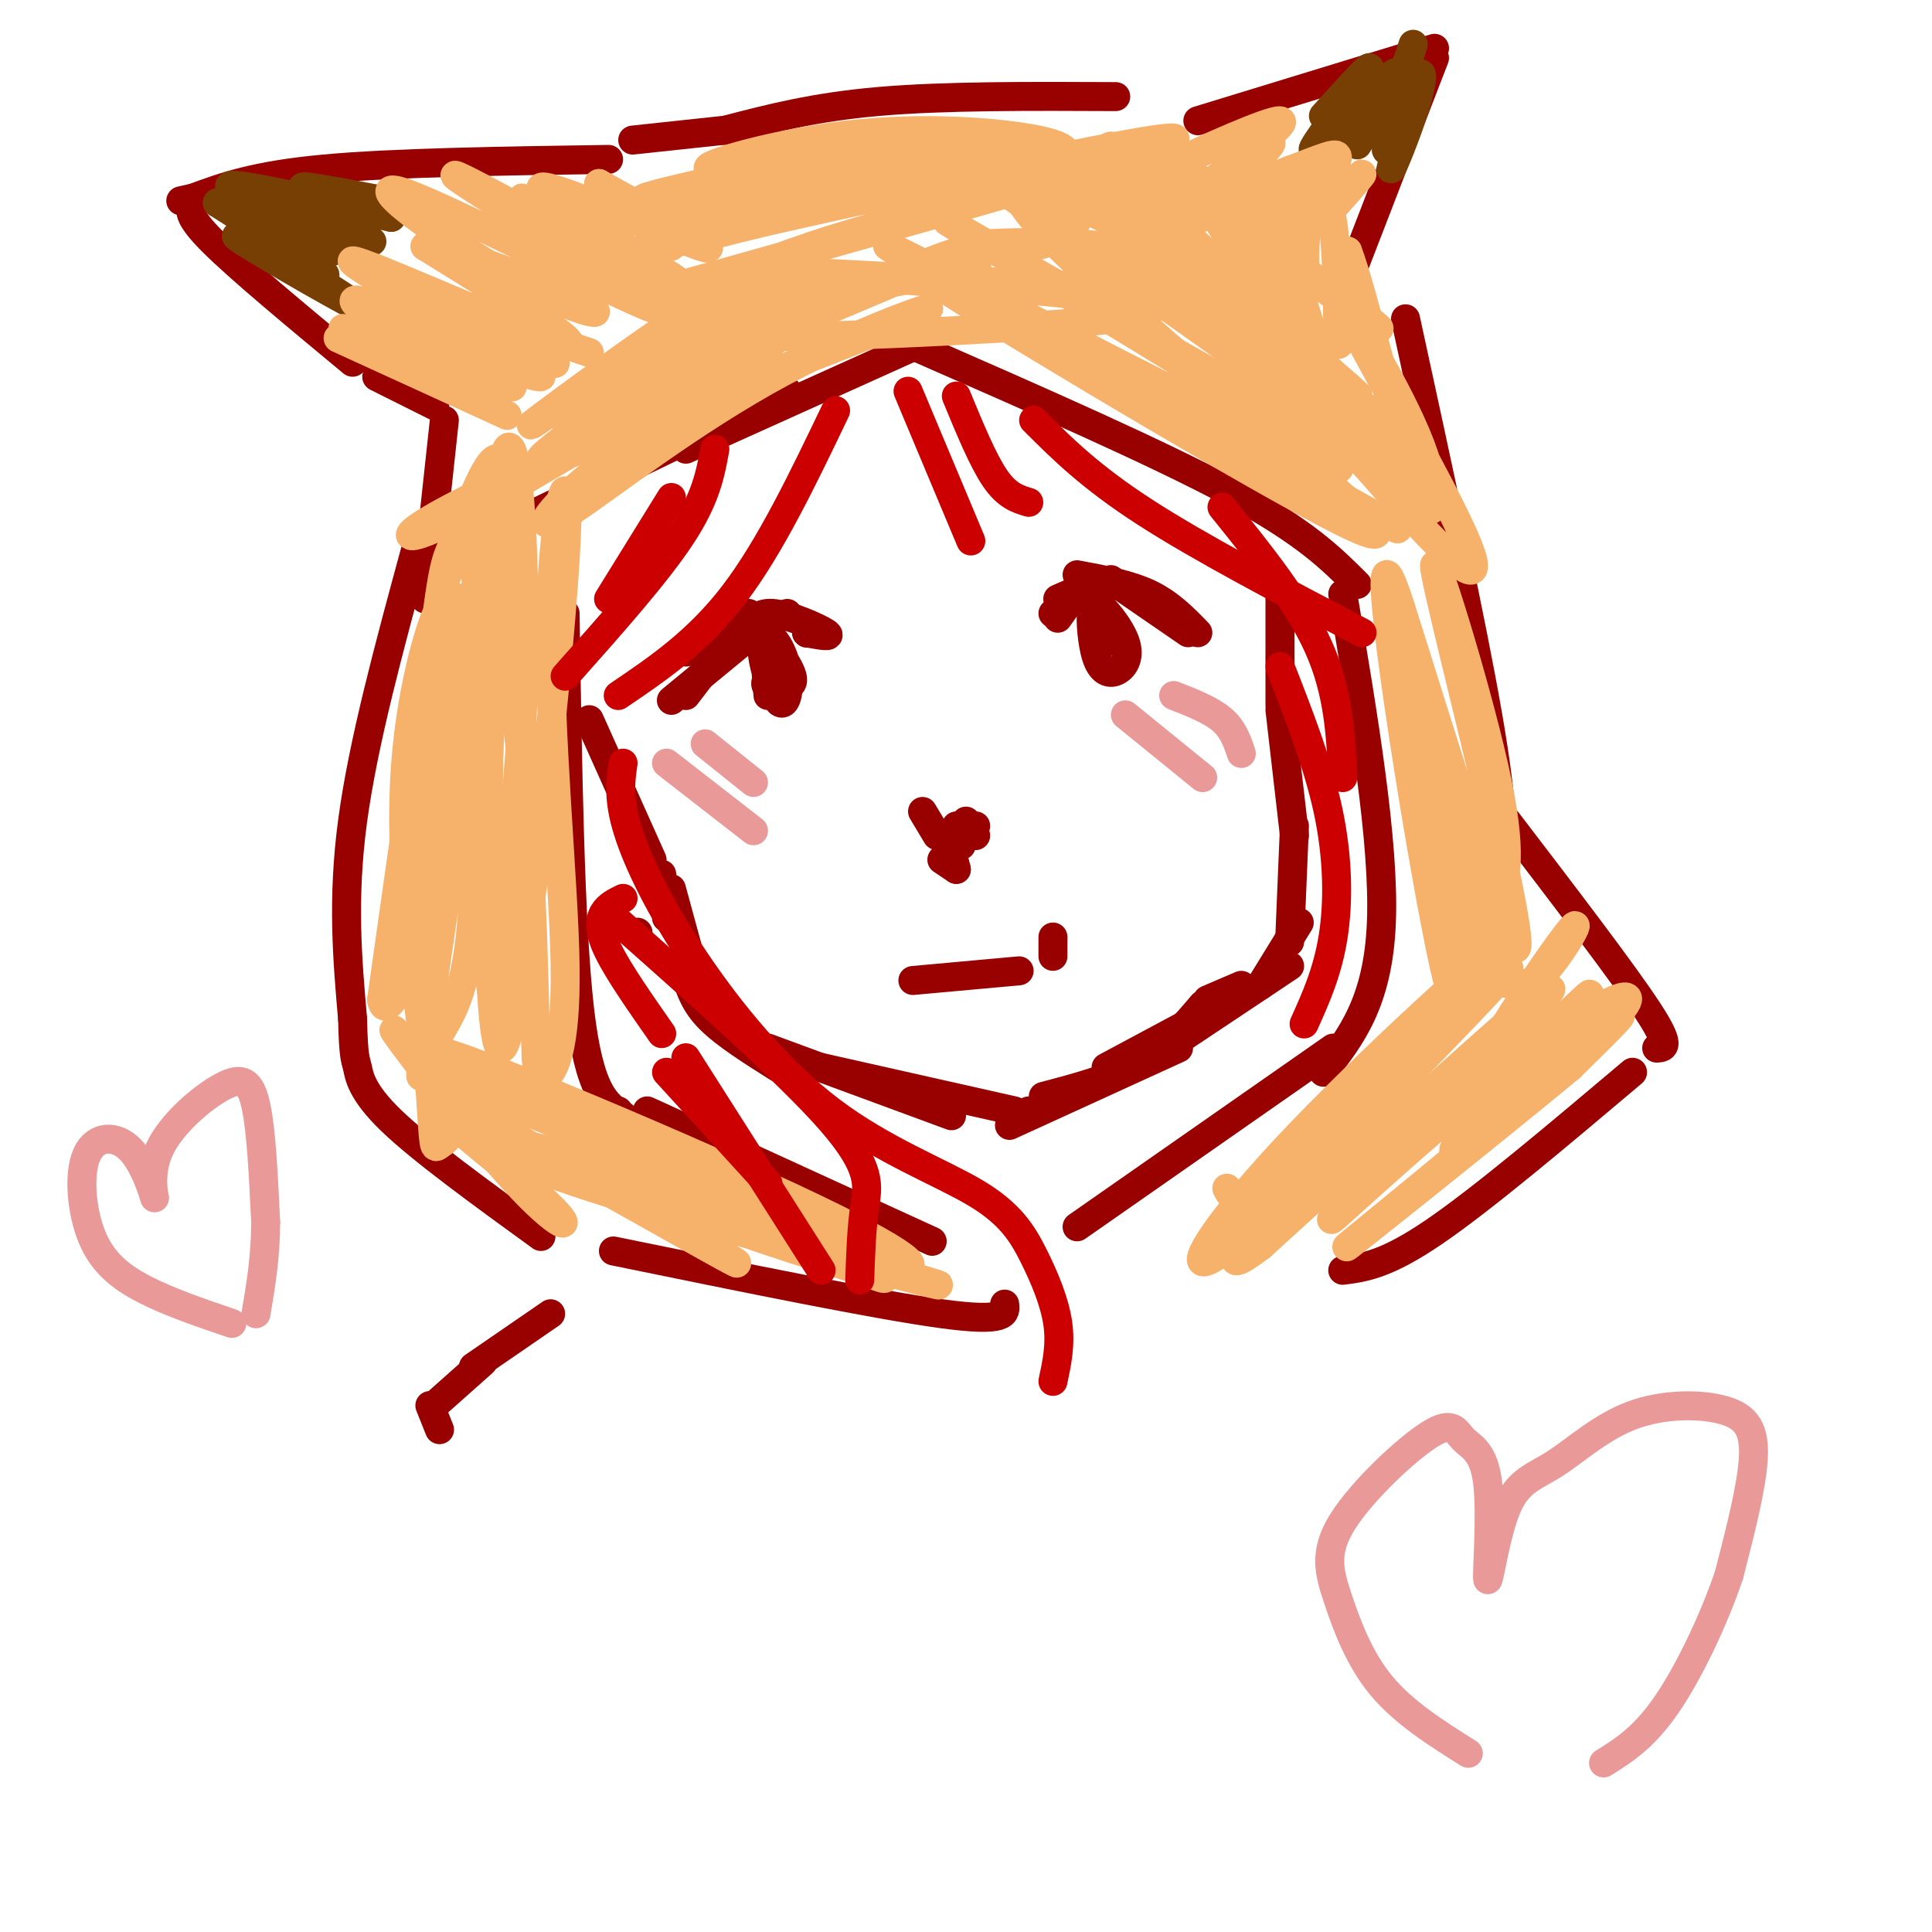 <svg viewBox='0 0 400 400' version='1.1' xmlns='http://www.w3.org/2000/svg' xmlns:xlink='http://www.w3.org/1999/xlink'><g fill='none' stroke='rgb(153,0,0)' stroke-width='6' stroke-linecap='round' stroke-linejoin='round'><path d='M167,131c0.000,0.000 0.100,0.100 0.1,0.1'/><path d='M167,131c2.800,0.533 5.600,1.067 4,0c-1.600,-1.067 -7.600,-3.733 -11,-4c-3.400,-0.267 -4.200,1.867 -5,4'/><path d='M163,127c0.000,0.000 -21.000,8.000 -21,8'/><path d='M155,127c0.000,0.000 -13.000,17.000 -13,17'/><path d='M156,131c0.000,0.000 -17.000,14.000 -17,14'/><path d='M159,144c-0.474,-5.571 -0.949,-11.142 0,-12c0.949,-0.858 3.321,2.997 4,7c0.679,4.003 -0.333,8.156 -2,6c-1.667,-2.156 -3.987,-10.619 -3,-12c0.987,-1.381 5.282,4.320 6,7c0.718,2.680 -2.141,2.340 -5,2'/><path d='M159,142c-0.833,0.000 -0.417,-1.000 0,-2'/><path d='M218,127c0.000,0.000 8.000,-6.000 8,-6'/><path d='M219,128c0.000,0.000 5.000,-7.000 5,-7'/><path d='M219,124c3.750,-1.667 7.500,-3.333 11,-3c3.500,0.333 6.750,2.667 10,5'/><path d='M223,119c5.417,1.000 10.833,2.000 15,4c4.167,2.000 7.083,5.000 10,8'/><path d='M230,120c0.000,0.000 16.000,11.000 16,11'/><path d='M229,133c-1.556,-4.102 -3.112,-8.203 -2,-8c1.112,0.203 4.892,4.712 6,8c1.108,3.288 -0.456,5.356 -2,6c-1.544,0.644 -3.070,-0.134 -4,-3c-0.930,-2.866 -1.266,-7.819 -1,-9c0.266,-1.181 1.133,1.409 2,4'/><path d='M198,180c0.000,0.000 -1.000,-4.000 -1,-4'/><path d='M198,180c0.000,0.000 -3.000,-2.000 -3,-2'/><path d='M194,173c0.000,0.000 -3.000,-5.000 -3,-5'/><path d='M199,175c0.000,0.000 -1.000,-4.000 -1,-4'/><path d='M199,175c0.000,0.000 1.000,-5.000 1,-5'/><path d='M200,173c0.000,0.000 2.000,-2.000 2,-2'/><path d='M200,173c0.000,0.000 2.000,0.000 2,0'/><path d='M189,203c0.000,0.000 22.000,-2.000 22,-2'/><path d='M218,198c0.000,0.000 0.000,-4.000 0,-4'/><path d='M122,149c0.000,0.000 13.000,29.000 13,29'/><path d='M137,181c0.000,0.000 1.000,9.000 1,9'/><path d='M139,184c0.000,0.000 6.000,22.000 6,22'/><path d='M142,202c0.917,2.917 1.833,5.833 5,9c3.167,3.167 8.583,6.583 14,10'/><path d='M159,217c0.000,0.000 38.000,14.000 38,14'/><path d='M170,221c0.000,0.000 40.000,9.000 40,9'/><path d='M213,230c0.000,0.000 0.100,0.100 0.1,0.1'/><path d='M209,233c0.000,0.000 35.000,-16.000 35,-16'/><path d='M216,227c7.250,-1.917 14.500,-3.833 20,-7c5.500,-3.167 9.250,-7.583 13,-12'/><path d='M250,207c0.000,0.000 7.000,-3.000 7,-3'/><path d='M229,221c0.000,0.000 28.000,-15.000 28,-15'/><path d='M243,216c0.000,0.000 24.000,-16.000 24,-16'/><path d='M261,204c0.000,0.000 8.000,-13.000 8,-13'/><path d='M267,195c0.000,0.000 1.000,-24.000 1,-24'/><path d='M268,173c0.000,0.000 -3.000,-26.000 -3,-26'/><path d='M265,146c0.000,0.000 0.000,-24.000 0,-24'/><path d='M105,109c0.000,0.000 58.000,-28.000 58,-28'/><path d='M142,93c0.000,0.000 51.000,-23.000 51,-23'/><path d='M190,72c24.917,10.917 49.833,21.833 65,30c15.167,8.167 20.583,13.583 26,19'/><path d='M248,25c0.000,0.000 49.000,-15.000 49,-15'/><path d='M297,12c0.000,0.000 -17.000,44.000 -17,44'/><path d='M231,20c-17.750,-0.083 -35.500,-0.167 -49,1c-13.500,1.167 -22.750,3.583 -32,6'/><path d='M159,26c0.000,0.000 -28.000,3.000 -28,3'/><path d='M126,33c-22.333,0.333 -44.667,0.667 -59,2c-14.333,1.333 -20.667,3.667 -27,6'/><path d='M40,41c-4.500,1.000 -2.250,0.500 0,0'/><path d='M40,42c-0.750,1.250 -1.500,2.500 4,8c5.500,5.500 17.250,15.250 29,25'/><path d='M78,78c0.000,0.000 12.000,6.000 12,6'/><path d='M92,87c0.000,0.000 -4.000,37.000 -4,37'/><path d='M86,114c-5.417,19.917 -10.833,39.833 -13,56c-2.167,16.167 -1.083,28.583 0,41'/><path d='M73,211c0.179,8.238 0.625,8.333 1,10c0.375,1.667 0.679,4.905 7,11c6.321,6.095 18.661,15.048 31,24'/><path d='M132,193c0.000,0.000 0.100,0.100 0.1,0.1'/><path d='M117,127c0.500,32.333 1.000,64.667 3,82c2.000,17.333 5.500,19.667 9,22'/><path d='M128,230c-2.250,0.417 -4.500,0.833 3,4c7.500,3.167 24.750,9.083 42,15'/><path d='M134,230c0.000,0.000 59.000,27.000 59,27'/><path d='M127,259c27.250,5.583 54.500,11.167 68,13c13.500,1.833 13.250,-0.083 13,-2'/><path d='M278,123c4.333,25.750 8.667,51.500 8,68c-0.667,16.500 -6.333,23.750 -12,31'/><path d='M276,217c0.000,0.000 -53.000,37.000 -53,37'/><path d='M291,66c6.833,31.417 13.667,62.833 17,82c3.333,19.167 3.167,26.083 3,33'/><path d='M312,170c11.917,15.583 23.833,31.167 29,39c5.167,7.833 3.583,7.917 2,8'/><path d='M338,222c-15.500,13.083 -31.000,26.167 -41,33c-10.000,6.833 -14.500,7.417 -19,8'/><path d='M114,272c0.000,0.000 -16.000,11.000 -16,11'/><path d='M100,282c0.000,0.000 -9.000,8.000 -9,8'/><path d='M89,291c0.000,0.000 2.000,5.000 2,5'/></g>
<g fill='none' stroke='rgb(234,153,153)' stroke-width='6' stroke-linecap='round' stroke-linejoin='round'><path d='M138,158c0.000,0.000 18.000,14.000 18,14'/><path d='M146,154c0.000,0.000 10.000,8.000 10,8'/><path d='M233,148c0.000,0.000 16.000,13.000 16,13'/><path d='M243,144c3.833,1.500 7.667,3.000 10,5c2.333,2.000 3.167,4.500 4,7'/></g>
<g fill='none' stroke='rgb(120,63,4)' stroke-width='6' stroke-linecap='round' stroke-linejoin='round'><path d='M50,48c13.101,8.250 26.202,16.500 23,15c-3.202,-1.500 -22.708,-12.750 -24,-14c-1.292,-1.250 15.631,7.500 18,8c2.369,0.500 -9.815,-7.250 -22,-15'/><path d='M45,42c3.930,0.733 24.755,10.067 24,10c-0.755,-0.067 -23.089,-9.533 -21,-10c2.089,-0.467 28.601,8.067 29,8c0.399,-0.067 -25.315,-8.733 -29,-11c-3.685,-2.267 14.657,1.867 33,6'/><path d='M81,45c0.289,-0.533 -15.489,-4.867 -18,-6c-2.511,-1.133 8.244,0.933 19,3'/><path d='M274,24c5.643,-6.242 11.285,-12.485 9,-9c-2.285,3.485 -12.499,16.697 -11,16c1.499,-0.697 14.711,-15.303 17,-16c2.289,-0.697 -6.346,12.515 -8,15c-1.654,2.485 3.673,-5.758 9,-14'/><path d='M290,16c2.239,-4.743 3.338,-9.601 2,-5c-1.338,4.601 -5.112,18.659 -5,20c0.112,1.341 4.110,-10.036 6,-14c1.890,-3.964 1.672,-0.516 0,5c-1.672,5.516 -4.796,13.101 -5,13c-0.204,-0.101 2.513,-7.886 3,-10c0.487,-2.114 -1.257,1.443 -3,5'/><path d='M288,30c-0.500,0.833 -0.250,0.417 0,0'/></g>
<g fill='none' stroke='rgb(246,178,107)' stroke-width='6' stroke-linecap='round' stroke-linejoin='round'><path d='M70,70c0.000,0.000 35.000,16.000 35,16'/><path d='M71,68c18.078,6.563 36.156,13.126 35,12c-1.156,-1.126 -21.547,-9.941 -20,-10c1.547,-0.059 25.032,8.638 26,8c0.968,-0.638 -20.581,-10.611 -25,-13c-4.419,-2.389 8.290,2.805 21,8'/><path d='M108,73c5.702,2.095 9.458,3.333 5,1c-4.458,-2.333 -17.131,-8.238 -17,-9c0.131,-0.762 13.065,3.619 26,8'/><path d='M94,64c0.000,0.000 2.000,5.000 2,5'/><path d='M82,69c-6.498,-4.411 -12.995,-8.823 -5,-6c7.995,2.823 30.483,12.880 27,10c-3.483,-2.880 -32.938,-18.699 -31,-19c1.938,-0.301 35.268,14.914 43,17c7.732,2.086 -10.134,-8.957 -28,-20'/><path d='M88,51c3.489,-0.429 26.211,8.498 33,12c6.789,3.502 -2.355,1.579 -16,-6c-13.645,-7.579 -31.791,-20.815 -21,-17c10.791,3.815 50.521,24.681 52,24c1.479,-0.681 -35.292,-22.909 -41,-27c-5.708,-4.091 19.646,9.954 45,24'/><path d='M140,61c-2.842,-2.220 -32.447,-19.769 -32,-20c0.447,-0.231 30.944,16.856 32,17c1.056,0.144 -27.331,-16.653 -28,-19c-0.669,-2.347 26.380,9.758 33,12c6.620,2.242 -7.190,-5.379 -21,-13'/><path d='M124,38c-1.000,0.000 7.000,6.500 15,13'/><path d='M144,67c-0.869,-0.460 -1.738,-0.920 -1,-3c0.738,-2.080 3.084,-5.782 25,-13c21.916,-7.218 63.403,-17.954 47,-13c-16.403,4.954 -90.696,25.596 -81,23c9.696,-2.596 103.380,-28.430 109,-32c5.620,-3.570 -76.823,15.123 -107,22c-30.177,6.877 -8.089,1.939 14,-3'/><path d='M150,48c21.412,-5.368 67.942,-17.286 61,-17c-6.942,0.286 -67.356,12.778 -68,13c-0.644,0.222 58.480,-11.825 60,-13c1.520,-1.175 -54.566,8.521 -67,10c-12.434,1.479 18.783,-5.261 50,-12'/><path d='M186,29c-1.885,-0.073 -31.598,5.743 -38,6c-6.402,0.257 10.507,-5.046 27,-7c16.493,-1.954 32.569,-0.558 40,1c7.431,1.558 6.215,3.279 5,5'/><path d='M244,45c3.120,-5.094 6.240,-10.189 3,-7c-3.240,3.189 -12.841,14.661 -10,13c2.841,-1.661 18.122,-16.456 16,-15c-2.122,1.456 -21.648,19.161 -21,20c0.648,0.839 21.471,-15.189 28,-18c6.529,-2.811 -1.235,7.594 -9,18'/><path d='M251,56c-2.669,4.942 -4.843,8.297 -3,5c1.843,-3.297 7.703,-13.244 12,-19c4.297,-5.756 7.031,-7.319 9,-7c1.969,0.319 3.174,2.519 1,10c-2.174,7.481 -7.727,20.242 -7,17c0.727,-3.242 7.734,-22.488 11,-21c3.266,1.488 2.790,23.711 3,29c0.210,5.289 1.105,-6.355 2,-18'/><path d='M279,52c3.106,8.002 9.872,37.008 14,48c4.128,10.992 5.620,3.972 1,-8c-4.620,-11.972 -15.351,-28.896 -16,-29c-0.649,-0.104 8.785,16.611 17,32c8.215,15.389 15.212,29.451 5,20c-10.212,-9.451 -37.632,-42.415 -48,-55c-10.368,-12.585 -3.684,-4.793 3,3'/><path d='M255,63c13.576,14.488 46.016,49.208 34,39c-12.016,-10.208 -68.489,-65.344 -65,-66c3.489,-0.656 66.939,53.170 66,57c-0.939,3.830 -66.268,-42.334 -80,-52c-13.732,-9.666 24.134,17.167 62,44'/><path d='M272,85c9.711,6.860 2.989,2.010 2,2c-0.989,-0.010 3.757,4.820 -18,-7c-21.757,-11.820 -70.015,-40.289 -58,-33c12.015,7.289 84.303,50.335 79,50c-5.303,-0.335 -88.197,-44.052 -93,-46c-4.803,-1.948 68.485,37.872 94,52c25.515,14.128 3.258,2.564 -19,-9'/><path d='M259,94c-22.742,-12.516 -70.097,-39.307 -66,-36c4.097,3.307 59.646,36.712 81,48c21.354,11.288 8.515,0.458 -12,-17c-20.515,-17.458 -48.704,-41.545 -51,-48c-2.296,-6.455 21.302,4.724 41,18c19.698,13.276 35.496,28.651 27,21c-8.496,-7.651 -41.284,-38.329 -48,-47c-6.716,-8.671 12.642,4.664 32,18'/><path d='M263,51c12.416,8.470 27.455,20.647 21,16c-6.455,-4.647 -34.403,-26.116 -47,-31c-12.597,-4.884 -9.842,6.817 -16,12c-6.158,5.183 -21.227,3.847 -20,3c1.227,-0.847 18.752,-1.207 28,0c9.248,1.207 10.221,3.979 15,6c4.779,2.021 13.366,3.292 0,3c-13.366,-0.292 -48.683,-2.146 -84,-4'/><path d='M160,56c3.316,0.431 53.605,3.508 71,6c17.395,2.492 1.894,4.398 -25,6c-26.894,1.602 -65.181,2.902 -63,0c2.181,-2.902 44.830,-10.004 56,-12c11.170,-1.996 -9.140,1.114 -20,2c-10.860,0.886 -12.270,-0.454 -23,5c-10.730,5.454 -30.780,17.701 -37,22c-6.220,4.299 1.390,0.649 9,-3'/><path d='M128,82c17.467,-7.032 56.636,-23.111 67,-28c10.364,-4.889 -8.075,1.412 -32,14c-23.925,12.588 -53.336,31.464 -68,39c-14.664,7.536 -14.583,3.733 9,-7c23.583,-10.733 70.667,-28.395 84,-34c13.333,-5.605 -7.086,0.848 -26,11c-18.914,10.152 -36.323,24.002 -44,29c-7.677,4.998 -5.622,1.142 0,-4c5.622,-5.142 14.811,-11.571 24,-18'/><path d='M142,84c13.869,-10.113 36.540,-26.394 26,-21c-10.540,5.394 -54.293,32.463 -56,32c-1.707,-0.463 38.632,-28.458 52,-39c13.368,-10.542 -0.236,-3.631 -17,7c-16.764,10.631 -36.689,24.984 -37,25c-0.311,0.016 18.993,-14.303 32,-23c13.007,-8.697 19.716,-11.770 26,-14c6.284,-2.230 12.142,-3.615 18,-5'/><path d='M186,46c3.000,-0.833 1.500,-0.417 0,0'/><path d='M248,63c-1.897,-6.145 -3.794,-12.291 -4,-15c-0.206,-2.709 1.278,-1.983 3,-3c1.722,-1.017 3.682,-3.778 8,6c4.318,9.778 10.992,32.095 10,27c-0.992,-5.095 -9.652,-37.603 -8,-38c1.652,-0.397 13.615,31.315 17,39c3.385,7.685 -1.807,-8.658 -7,-25'/><path d='M267,54c-1.568,-8.599 -1.989,-17.597 -1,-15c0.989,2.597 3.389,16.789 4,19c0.611,2.211 -0.566,-7.559 1,-13c1.566,-5.441 5.876,-6.555 7,-6c1.124,0.555 -0.938,2.777 -3,5'/><path d='M275,44c1.632,-1.576 7.210,-8.017 7,-8c-0.210,0.017 -6.210,6.490 -8,7c-1.790,0.510 0.628,-4.943 2,-8c1.372,-3.057 1.698,-3.716 -3,-2c-4.698,1.716 -14.419,5.808 -16,5c-1.581,-0.808 4.977,-6.517 6,-8c1.023,-1.483 -3.488,1.258 -8,4'/><path d='M255,34c2.357,-1.952 12.250,-8.833 10,-9c-2.250,-0.167 -16.643,6.381 -20,8c-3.357,1.619 4.321,-1.690 12,-5'/><path d='M293,154c-2.682,-14.878 -5.363,-29.756 -4,-26c1.363,3.756 6.771,26.144 10,48c3.229,21.856 4.278,43.178 0,24c-4.278,-19.178 -13.882,-78.856 -12,-81c1.882,-2.144 15.252,53.244 21,74c5.748,20.756 3.874,6.878 2,-7'/><path d='M310,186c1.282,-3.032 3.485,-7.113 0,-24c-3.485,-16.887 -12.660,-46.582 -13,-45c-0.340,1.582 8.154,34.440 13,56c4.846,21.560 6.044,31.821 0,15c-6.044,-16.821 -19.331,-60.725 -21,-65c-1.669,-4.275 8.282,31.080 12,52c3.718,20.920 1.205,27.406 0,28c-1.205,0.594 -1.103,-4.703 -1,-10'/><path d='M300,193c-0.333,-3.911 -0.667,-8.689 0,-11c0.667,-2.311 2.333,-2.156 4,-2'/><path d='M312,202c2.116,1.550 4.231,3.100 8,-1c3.769,-4.100 9.191,-13.851 4,-7c-5.191,6.851 -20.996,30.303 -18,31c2.996,0.697 24.793,-21.359 23,-19c-1.793,2.359 -27.175,29.135 -28,32c-0.825,2.865 22.907,-18.181 31,-25c8.093,-6.819 0.546,0.591 -7,8'/><path d='M325,221c-14.945,12.402 -48.808,39.407 -46,37c2.808,-2.407 42.288,-34.225 54,-46c11.712,-11.775 -4.345,-3.507 -23,11c-18.655,14.507 -39.907,35.252 -33,28c6.907,-7.252 41.973,-42.501 44,-46c2.027,-3.499 -28.987,24.750 -60,53'/><path d='M261,258c-10.086,7.686 -5.300,0.402 11,-17c16.300,-17.402 44.115,-44.923 40,-40c-4.115,4.923 -40.160,42.291 -55,55c-14.840,12.709 -8.477,0.759 9,-18c17.477,-18.759 46.066,-44.327 47,-44c0.934,0.327 -25.787,26.550 -40,40c-14.213,13.450 -15.918,14.129 -17,14c-1.082,-0.129 -1.541,-1.064 -2,-2'/><path d='M92,148c1.038,-12.709 2.076,-25.418 3,-21c0.924,4.418 1.735,25.963 1,38c-0.735,12.037 -3.017,14.565 -5,15c-1.983,0.435 -3.667,-1.223 0,-18c3.667,-16.777 12.684,-48.672 15,-56c2.316,-7.328 -2.069,9.912 -4,36c-1.931,26.088 -1.409,61.025 0,64c1.409,2.975 3.704,-26.013 6,-55'/><path d='M108,151c0.976,-20.068 0.417,-42.738 -1,-53c-1.417,-10.262 -3.692,-8.116 -5,25c-1.308,33.116 -1.650,97.204 2,94c3.650,-3.204 11.290,-73.698 13,-101c1.710,-27.302 -2.511,-11.411 -3,12c-0.489,23.411 2.753,54.341 3,72c0.247,17.659 -2.501,22.045 -4,23c-1.499,0.955 -1.750,-1.523 -2,-4'/><path d='M111,219c-0.430,-10.857 -0.504,-35.999 -3,-61c-2.496,-25.001 -7.412,-49.860 -9,-42c-1.588,7.860 0.152,48.438 -1,70c-1.152,21.562 -5.198,24.108 -8,30c-2.802,5.892 -4.361,15.128 -1,-8c3.361,-23.128 11.643,-78.622 13,-98c1.357,-19.378 -4.212,-2.640 -7,4c-2.788,6.640 -2.797,3.183 -5,17c-2.203,13.817 -6.602,44.909 -11,76'/><path d='M79,207c1.100,6.829 9.350,-14.097 14,-28c4.650,-13.903 5.701,-20.781 7,-25c1.299,-4.219 2.847,-5.779 4,-18c1.153,-12.221 1.912,-35.105 0,-40c-1.912,-4.895 -6.494,8.197 -9,14c-2.506,5.803 -2.937,4.317 -5,21c-2.063,16.683 -5.760,51.537 -6,64c-0.240,12.463 2.977,2.537 6,-17c3.023,-19.537 5.852,-48.683 4,-54c-1.852,-5.317 -8.386,13.195 -10,34c-1.614,20.805 1.693,43.902 5,67'/><path d='M89,225c0.905,13.273 0.669,12.955 2,12c1.331,-0.955 4.231,-2.545 1,-9c-3.231,-6.455 -12.592,-17.773 -10,-14c2.592,3.773 17.136,22.638 26,32c8.864,9.362 12.046,9.221 4,2c-8.046,-7.221 -27.320,-21.521 -20,-19c7.320,2.521 41.234,21.863 54,29c12.766,7.137 4.383,2.068 -4,-3'/><path d='M142,255c-14.994,-8.226 -50.478,-27.291 -51,-30c-0.522,-2.709 33.918,10.940 60,23c26.082,12.060 43.807,22.533 23,13c-20.807,-9.533 -80.144,-39.071 -84,-43c-3.856,-3.929 47.770,17.750 74,30c26.230,12.250 27.066,15.071 22,14c-5.066,-1.071 -16.033,-6.036 -27,-11'/><path d='M159,251c-15.297,-5.039 -40.038,-12.138 -51,-14c-10.962,-1.862 -8.144,1.511 15,9c23.144,7.489 66.616,19.093 71,20c4.384,0.907 -30.319,-8.884 -39,-11c-8.681,-2.116 8.659,3.442 26,9'/></g>
<g fill='none' stroke='rgb(204,0,0)' stroke-width='6' stroke-linecap='round' stroke-linejoin='round'><path d='M173,85c-6.750,14.083 -13.500,28.167 -21,38c-7.500,9.833 -15.750,15.417 -24,21'/><path d='M148,93c-0.917,5.083 -1.833,10.167 -7,18c-5.167,7.833 -14.583,18.417 -24,29'/><path d='M139,103c0.000,0.000 -13.000,21.000 -13,21'/><path d='M188,81c0.000,0.000 13.000,31.000 13,31'/><path d='M198,82c2.750,6.667 5.500,13.333 8,17c2.500,3.667 4.750,4.333 7,5'/><path d='M214,87c5.833,5.833 11.667,11.667 23,19c11.333,7.333 28.167,16.167 45,25'/><path d='M253,105c7.917,9.833 15.833,19.667 20,29c4.167,9.333 4.583,18.167 5,27'/><path d='M265,138c3.978,10.178 7.956,20.356 10,30c2.044,9.644 2.156,18.756 1,26c-1.156,7.244 -3.578,12.622 -6,18'/><path d='M129,158c-0.534,3.683 -1.068,7.367 1,14c2.068,6.633 6.738,16.216 14,27c7.262,10.784 17.117,22.771 28,31c10.883,8.229 22.793,12.701 30,17c7.207,4.299 9.709,8.427 12,13c2.291,4.573 4.369,9.592 5,14c0.631,4.408 -0.184,8.204 -1,12'/><path d='M126,189c18.622,16.489 37.244,32.978 46,43c8.756,10.022 7.644,13.578 7,18c-0.644,4.422 -0.822,9.711 -1,15'/><path d='M142,219c0.000,0.000 28.000,44.000 28,44'/><path d='M159,245c0.000,0.000 -21.000,-23.000 -21,-23'/><path d='M137,214c-4.444,-6.356 -8.889,-12.711 -11,-17c-2.111,-4.289 -1.889,-6.511 -1,-8c0.889,-1.489 2.444,-2.244 4,-3'/></g>
<g fill='none' stroke='rgb(234,153,153)' stroke-width='6' stroke-linecap='round' stroke-linejoin='round'><path d='M48,274c-6.453,-2.195 -12.907,-4.390 -18,-7c-5.093,-2.610 -8.826,-5.636 -11,-11c-2.174,-5.364 -2.789,-13.068 -1,-17c1.789,-3.932 5.981,-4.093 9,-1c3.019,3.093 4.864,9.439 5,10c0.136,0.561 -1.438,-4.664 1,-10c2.438,-5.336 8.887,-10.783 13,-13c4.113,-2.217 5.889,-1.205 7,4c1.111,5.205 1.555,14.602 2,24'/><path d='M55,253c0.000,7.167 -1.000,13.083 -2,19'/><path d='M304,363c-6.692,-4.217 -13.384,-8.434 -18,-14c-4.616,-5.566 -7.154,-12.480 -9,-18c-1.846,-5.520 -2.998,-9.647 1,-16c3.998,-6.353 13.146,-14.934 18,-18c4.854,-3.066 5.414,-0.617 7,1c1.586,1.617 4.198,2.402 5,9c0.802,6.598 -0.205,19.010 0,20c0.205,0.990 1.621,-9.442 4,-15c2.379,-5.558 5.720,-6.241 10,-9c4.280,-2.759 9.498,-7.595 16,-10c6.502,-2.405 14.289,-2.378 19,-1c4.711,1.378 6.346,4.108 6,10c-0.346,5.892 -2.673,14.946 -5,24'/><path d='M358,326c-3.089,9.200 -8.311,20.200 -13,27c-4.689,6.800 -8.844,9.400 -13,12'/></g>
</svg>